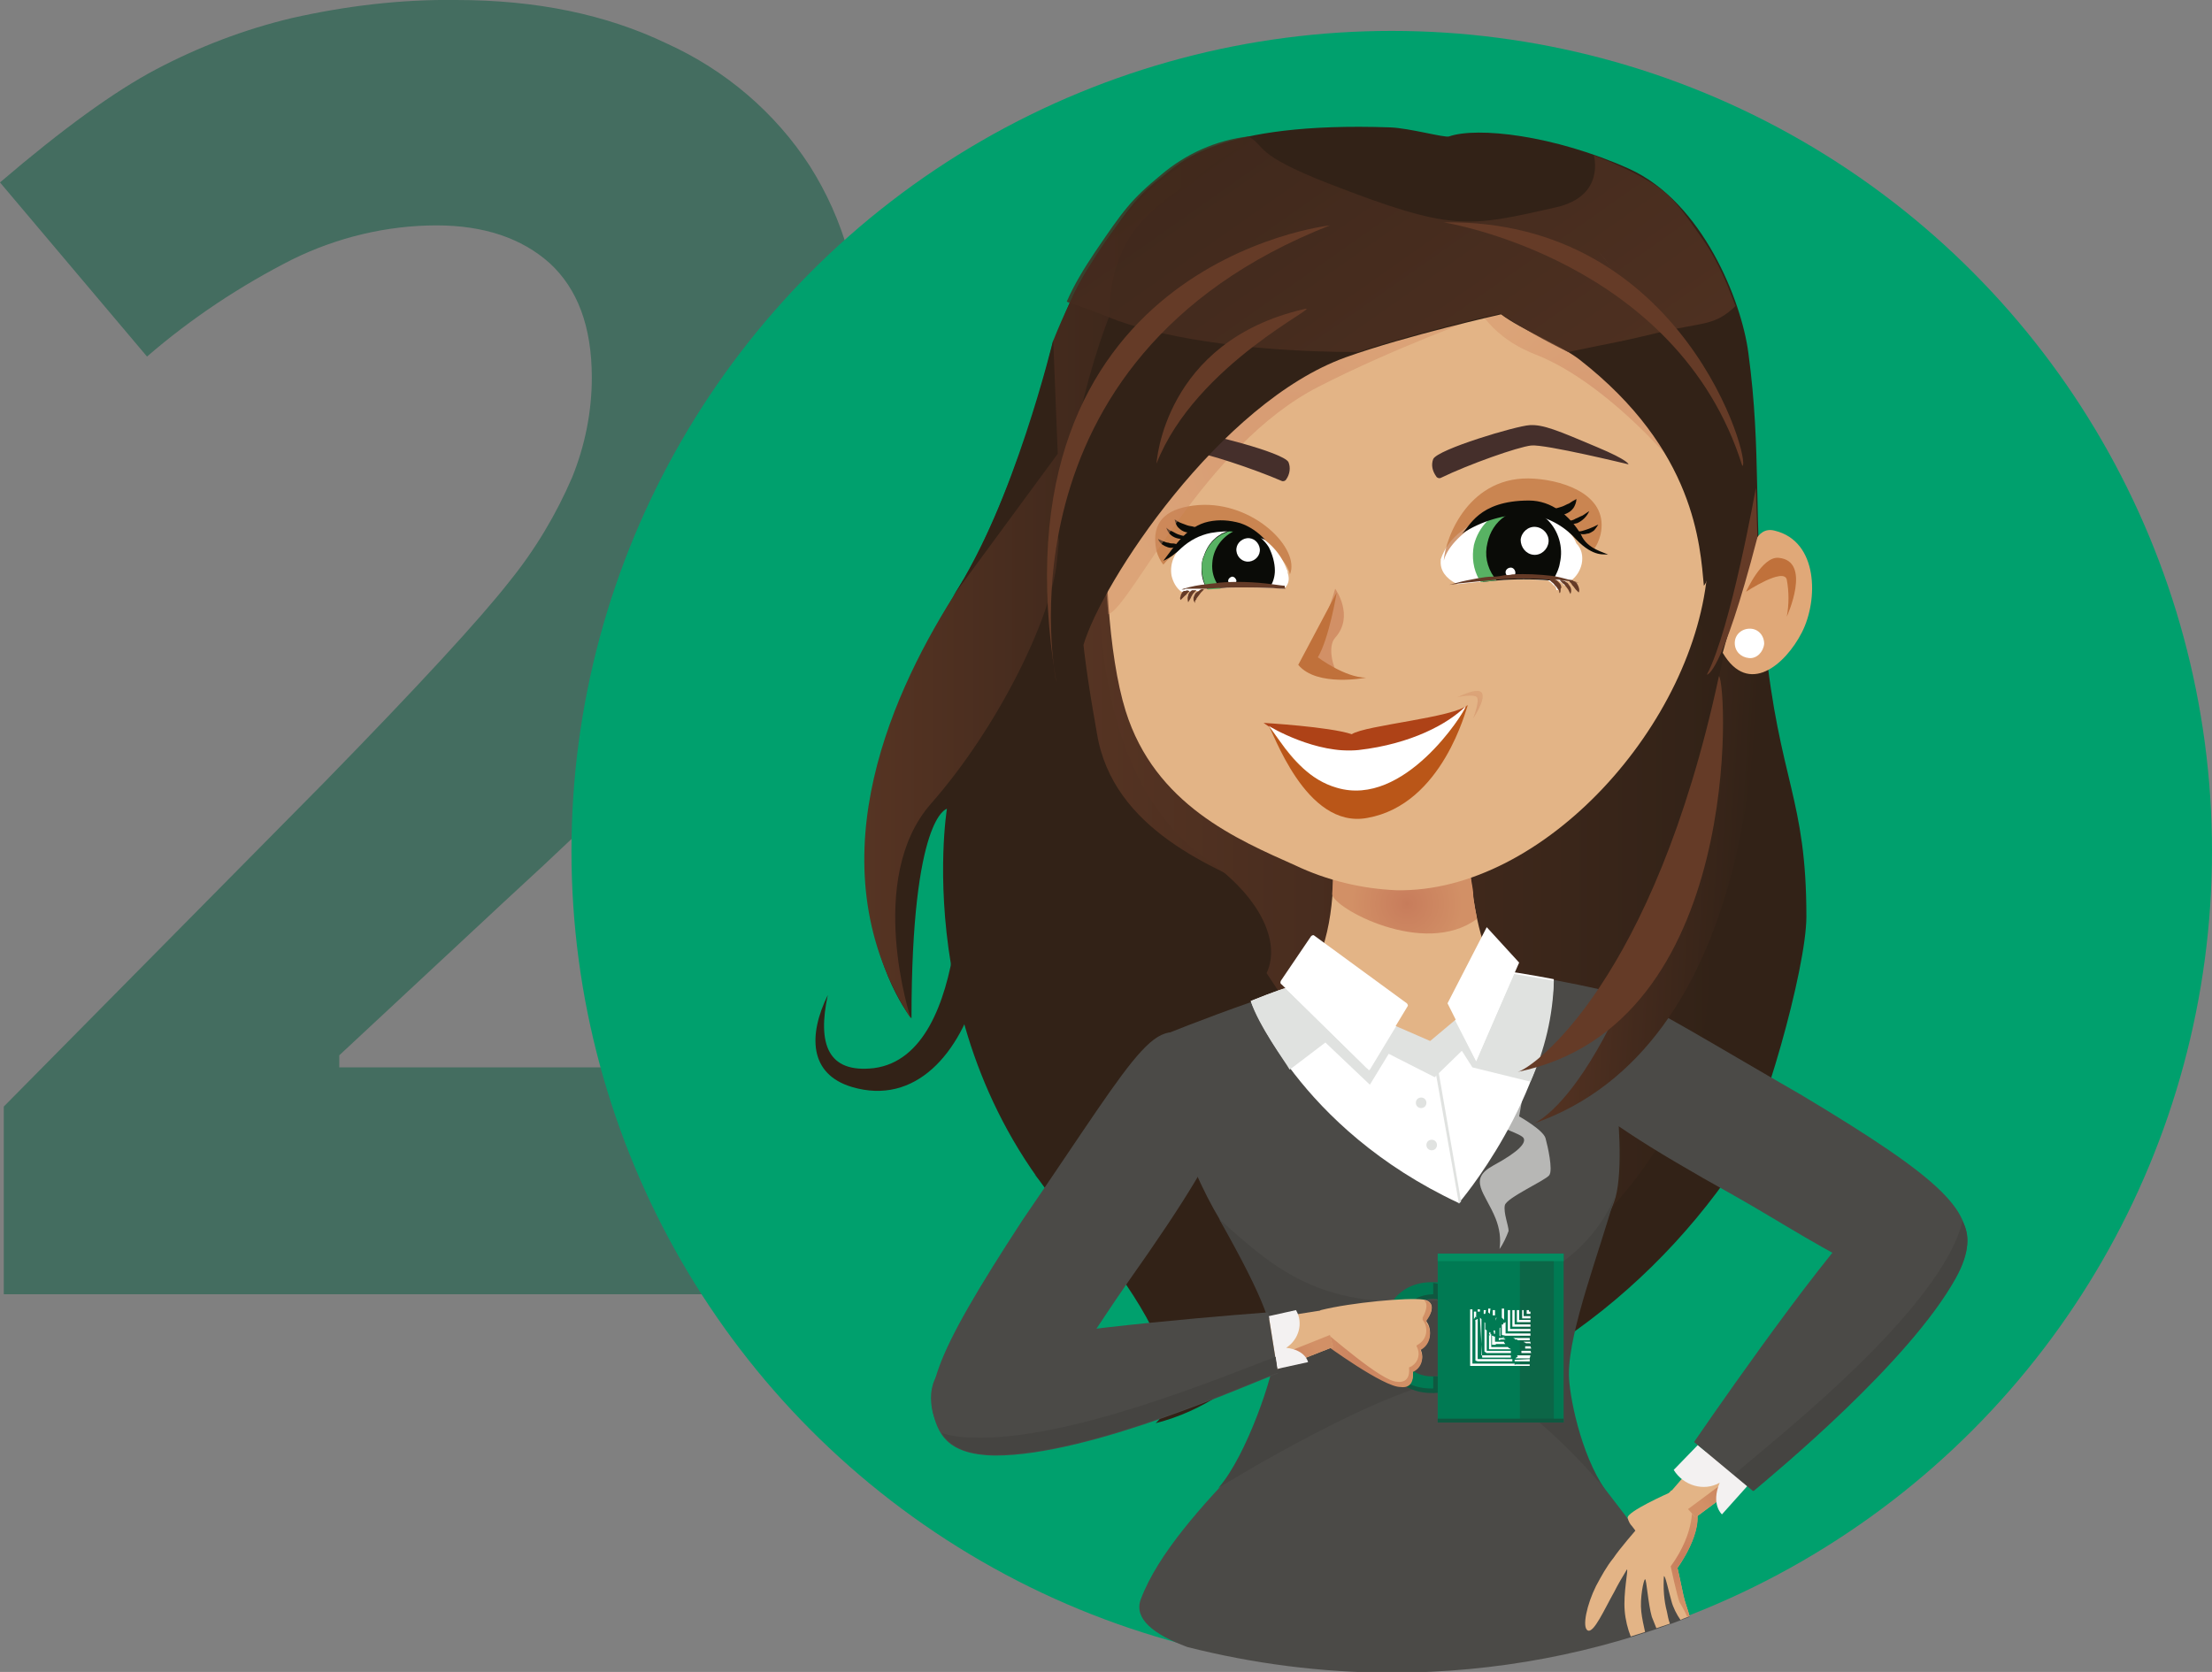 <?xml version="1.0" encoding="utf-8"?>
<!-- Generator: Adobe Illustrator 22.0.1, SVG Export Plug-In . SVG Version: 6.00 Build 0)  -->
<svg version="1.1" id="Capa_1" xmlns="http://www.w3.org/2000/svg" xmlns:xlink="http://www.w3.org/1999/xlink" x="0px" y="0px"
	 viewBox="0 0 293.4 221.8" style="enable-background:new 0 0 293.4 221.8;" xml:space="preserve">
<rect x="0" y="0" width="293.4" height="221.8" fill="#808080" stroke="none"/>
<style type="text/css">
	.st0{opacity:0.47;fill:#00583D;enable-background:new    ;}
	.st1{fill:#00A06D;}
	.st2{fill:#322217;}
	.st3{fill:url(#SVGID_1_);}
	.st4{fill:url(#SVGID_2_);}
	.st5{fill:url(#SVGID_3_);}
	.st6{fill:#4B4A47;}
	.st7{fill:#454441;}
	.st8{opacity:0.6;fill:#FFFFFF;enable-background:new    ;}
	.st9{fill:#007A53;}
	.st10{fill:#0F5840;}
	.st11{fill:#0C6647;}
	.st12{fill:#048D61;}
	.st13{fill:#FFFFFF;}
	.st14{fill:#E3B486;}
	.st15{fill:url(#SVGID_4_);}
	.st16{fill:url(#SVGID_5_);}
	.st17{fill:url(#SVGID_6_);}
	.st18{fill:url(#SVGID_7_);}
	.st19{fill:#F3F1F1;}
	.st20{fill:#E0E2E0;}
	.st21{fill:url(#SVGID_8_);}
	.st22{fill:#AE4217;}
	.st23{fill:#BA5618;}
	.st24{opacity:0.45;fill:url(#SVGID_9_);enable-background:new    ;}
	.st25{fill:url(#SVGID_10_);}
	.st26{fill:#C0713B;}
	.st27{opacity:0.7;fill:#C0713B;enable-background:new    ;}
	.st28{fill:#0A0B07;}
	.st29{fill:#58B263;}
	.st30{fill:#653B27;}
	.st31{opacity:0.45;fill:url(#SVGID_11_);enable-background:new    ;}
	.st32{opacity:0.45;fill:url(#SVGID_12_);enable-background:new    ;}
	.st33{fill:#452F2B;}
	.st34{opacity:0.8;fill:url(#SVGID_13_);enable-background:new    ;}
	.st35{fill:url(#SVGID_14_);}
	.st36{fill:#E0A878;}
</style>
<path class="st0" d="M118.8,171.7H0.5v-24.9l42.5-43C55.5,91,63.7,82.1,67.6,77.1c3.4-4.2,6.2-8.9,8.3-13.8
	c1.7-4.2,2.6-8.7,2.6-13.2c0-6.8-1.9-11.8-5.6-15.2c-3.7-3.3-8.7-5-15-5c-6.6,0-13.2,1.6-19.1,4.5c-6.9,3.5-13.4,7.8-19.3,12.9
	L0,24.2c8.3-7.1,15.2-12.1,20.7-15c5.7-3,11.7-5.3,18-6.8C45.8,0.8,53.1-0.1,60.5,0c10.6,0,19.9,1.9,28,5.8
	c7.7,3.5,14.3,9.1,18.9,16.2c4.5,7.1,6.9,15.4,6.7,23.9c0.1,7.5-1.3,15-4.1,22c-3.2,7.6-7.5,14.7-12.7,21
	c-5.7,7.2-15.9,17.4-30.4,30.7L45,140v1.6h73.8V171.7z"/>
<circle class="st1" cx="184.6" cy="112.9" r="108.8"/>
<title>Icono2</title>
<path class="st2" d="M137.2,155.8c0,0,24.8,24.7,16.1,33c3.1-0.8,6-2.1,8.7-3.9c3.1-2.3,3.5-6.7,3.5-6.7L137.2,155.8z"/>
<path class="st2" d="M139.4,60.3l-5.3,7.6c-33,43.7-13.2,67.2-13.2,67.2c0-26.9,4.7-27.8,4.7-27.8s-5.8,35.4,21.8,59.8
	s46.5,19.4,58.1,11.8c9.8-6.3,18.2-14.6,24.7-24.2c3.5-5.4,9.4-26.2,9.4-33.1c0-15.8-3.6-17.9-5.5-36.6c-1.6-16.8-0.4-24.9-2.2-38.2
	c-0.9-6.9-6.1-20-15.8-24.4c-10-4.5-20.2-5.6-23.9-4.3c-0.6,0.2-5.2-1.1-7.8-1.2c-22.9-0.8-28,4.8-30.3,6.6
	c-3.2,2.4-4.7,4.3-10.1,12.6c-2.1,3.5-3.6,7.3-4.6,11.3"/>
<linearGradient id="SVGID_1_" gradientUnits="userSpaceOnUse" x1="144.709" y1="353.747" x2="226.507" y2="353.747" gradientTransform="matrix(1 0 0 -0.99 -1.7 426.54)">
	<stop  offset="0" style="stop-color:#563423"/>
	<stop  offset="0.48" style="stop-color:#432A1D"/>
	<stop  offset="1" style="stop-color:#322217"/>
</linearGradient>
<path class="st3" d="M215.4,40.3c10,22.3,9.8,27.5,9.1,37.4c-1.6,21.3-19.5,45-40,44.5c-5.4-0.2-10.6-1.4-15.6-3.5
	c-7.9-3.5-21.3-8.6-23.4-21.4c-1.4-8-3.7-20.9-1.6-33C147.3,44.1,204,14.9,215.4,40.3z"/>
<linearGradient id="SVGID_2_" gradientUnits="userSpaceOnUse" x1="146.955" y1="309.605" x2="229.72" y2="309.605" gradientTransform="matrix(1 0 0 -1 -1.2 430.01)">
	<stop  offset="0" style="stop-color:#563423"/>
	<stop  offset="0.48" style="stop-color:#432A1D"/>
	<stop  offset="1" style="stop-color:#322217"/>
</linearGradient>
<path class="st4" d="M197.4,173.5c0,0,32.2-17.4,29-48.3s2.1-39,2.1-39l-6-6.7l-76.2-12.2c0,0-4.8,33.8,13.9,46.8
	c6.7,4.7,9.8,10.7,7.8,15"/>
<path class="st2" d="M109.8,132c-1.4,6.5,0,10.4,6.1,9.7c13.3-1.7,11.4-31.3,11.5-31.3c0.7,0,3.9,14.4,2.4,20.3
	c-2.4,9.1-8.4,16-16.8,13.5C107.3,142.5,107.2,137.3,109.8,132z"/>
<linearGradient id="SVGID_3_" gradientUnits="userSpaceOnUse" x1="115.938" y1="353.543" x2="170.28" y2="353.543" gradientTransform="matrix(1 0 0 -1 -1.2 430.01)">
	<stop  offset="0" style="stop-color:#563423"/>
	<stop  offset="0.48" style="stop-color:#432A1D"/>
	<stop  offset="1" style="stop-color:#322217"/>
</linearGradient>
<path class="st5" d="M169.1,17.9c0,0-17.9-1.6-29.4,27.3c0,0-4.5,20-13.3,34s-18.3,36.2-5.6,55.9c0,0-6.1-18.5,2.7-28.5
	s16-24.6,16.7-32.2S144.9,24,169.1,17.9z"/>
<path class="st2" d="M139.7,45.1c0,0-5.3,22-13.3,34l13.9-18.9L139.7,45.1z"/>
<path class="st6" d="M212.4,131.3c0,0-17.7-4.1-27-3.5c-9.3,0.6-31.3,9.6-31.3,9.6c2.6,28.3,21.1,37.5,21.1,43.2
	s-19.3,19.3-23.9,31.6c-0.9,2.5,1.6,4.6,6.2,6.3c8.7,2.2,17.8,3.4,27.1,3.4c13.9,0,27.2-2.6,39.5-7.4c-4-10.4-22.3-28.2-22.3-34.8
	c0-5.9,10.4-13.6,12.5-20.9C216.2,151.4,212.4,131.3,212.4,131.3z"/>
<path class="st7" d="M212.9,197.6c-3.3-4.8-4.8-12.7-4.8-15.3c0-5.9,4.1-16.3,6.1-23.6c0,0-3.8,11.2-18.7,13.3
	c-19,2.7-25.3-2.6-33.8-10.3c6.2,11,7.3,14.5,7.3,18.2c0,2.2-3.6,13.2-7.4,17.5c0,0,23.1-14.3,32.2-14.5
	C199.1,182.8,209.3,193.1,212.9,197.6z"/>
<path class="st8" d="M198.9,165.7c0.2-1.4,0-2.7-0.5-4c-1.4-3.5-3.8-5.2-0.3-7.1s4.3-3,4-3.6s-3.4-1.4-3.8-2.1s2-2.6,2.2-3.8
	c0.4-2,0.5-4,0.4-6c0,0,1.3,4.8,1.1,6.1s-0.5,2.9-0.5,2.9s3.2,1.8,3.5,2.9s1,4.2,0.5,4.9s-5.7,3-5.9,4s0.5,2.7,0.5,3.4
	C199.8,164.1,199.4,165,198.9,165.7z"/>
<path class="st9" d="M191.2,182.5c-0.4,0.1-0.8,0.1-1.2,0.1c-3,0-4.6-2.3-4.6-5.2s1.6-5.1,4.6-5.1c0.4,0,0.8,0,1.2,0.1v-2.2
	c-0.4-0.1-0.9-0.1-1.3-0.1c-4.3,0-6.6,3.3-6.6,7.3s2.3,7.3,6.6,7.3c0.4,0,0.9,0,1.3-0.1V182.5z"/>
<path class="st10" d="M183.3,177.2c0,0.1,0,0.2,0,0.3c0,4,2.3,7.3,6.6,7.3c0.4,0,0.9,0,1.3-0.1v-0.6c-0.4,0.1-0.9,0.1-1.3,0.1
	C185.6,184.2,183.4,181.1,183.3,177.2z"/>
<path class="st10" d="M185.4,176.9c0,0.1,0,0.2,0,0.3c0.1-2.7,1.7-4.9,4.6-4.9c0.4,0,0.8,0,1.2,0.1v-0.6c-0.4-0.1-0.8-0.1-1.2-0.1
	C187,171.8,185.4,174.1,185.4,176.9z"/>
<rect x="190.7" y="166.3" class="st9" width="16.7" height="22.4"/>
<rect x="201.6" y="166.3" class="st11" width="4.5" height="22.4"/>
<rect x="190.7" y="166.3" class="st12" width="16.7" height="1"/>
<rect x="190.7" y="188.2" class="st10" width="16.7" height="0.5"/>
<path class="st13" d="M201,181l0.1,0.1h0.1l0,0L201,181l-0.1,0.1V181v-0.1h-5.6v-7.2H195v7.5h7.9V181L201,181L201,181z"/>
<path class="st13" d="M200.9,180.4v0.1v0.1l0,0h2v-0.3L200.9,180.4L200.9,180.4z"/>
<path class="st13" d="M195.7,175.2C195.7,175.2,195.7,175.2,195.7,175.2c0.1-0.1,0.1-0.1,0.1-0.1l0,0h0l0,0l0,0l0,0l0,0l0,0l0,0v0.3
	l0,0L195.7,175.2z"/>
<path class="st13" d="M195.7,174.7L195.7,174.7L195.7,174.7h0.1l0,0l0.1-0.1l0,0h-0.1L195.7,174.7L195.7,174.7L195.7,174.7
	L195.7,174.7L195.7,174.7L195.7,174.7L195.7,174.7L195.7,174.7L195.7,174.7L195.7,174.7L195.7,174.7L195.7,174.7l0.1-0.2l0,0v-0.1
	l0,0l0,0l0,0V174h-0.3v1l0,0L195.7,174.7z"/>
<path class="st13" d="M196,180.6h4.6v-0.1c0,0,0-0.1,0-0.1s0-0.1,0-0.1H196v-5.3l0,0h-0.1l-0.1,0.1c0,0,0,0-0.1,0l0,0v5.4L196,180.6
	z"/>
<path class="st13" d="M196.6,180.1h3.8c0,0,0,0,0-0.1c0,0,0-0.1,0-0.1c0,0,0-0.1,0-0.1h-3.9V175l0,0l-0.1-0.1l-0.1-0.1 M196.3,174.9
	L196.3,174.9v5.1V174.9z"/>
<path class="st13" d="M196.3,174L196.3,174L196.3,174L196.3,174L196.3,174L196.3,174L196.3,174L196.3,174L196.3,174L196.3,174
	L196.3,174v-0.3H196v0.3H196.3z"/>
<path class="st13" d="M203,179.8h-1.8c0,0,0,0,0.1,0.1c0,0,0,0.1,0,0.1c-0.1,0-0.1,0.1-0.2,0.1c0,0,0,0-0.1,0.1h1.9L203,179.8z"/>
<path class="st13" d="M197,174.3L197,174.3L197,174.3L197,174.3L197,174.3L197,174.3L197,174.3L197,174.3
	C197,174.2,197,174.2,197,174.3L197,174.3l0.1-0.5h-0.3v0.5l0,0L197,174.3z"/>
<path class="st13" d="M203,179.2h-1.2l0,0c0,0,0,0.1,0,0.1c0,0,0,0.1,0,0.1v0.1h1.3L203,179.2z"/>
<path class="st13" d="M197.2,174.3L197.2,174.3L197.2,174.3L197.2,174.3C197.2,174.3,197.1,174.3,197.2,174.3z"/>
<path class="st13" d="M197.2,179.5h3.2c0,0,0,0,0-0.1c0,0,0-0.1,0-0.1v-0.1h-3.2v-2.7l0,0l0,0l-0.1-0.1h-0.1c0,0,0,0,0-0.1l0,0
	c0,0,0,0,0-0.1v-0.1c0,0,0-0.1,0-0.1s0,0,0-0.1c0-0.1,0-0.1,0-0.2c0,0,0,0,0-0.1l0,0c0,0,0-0.1,0-0.1c0,0-0.1-0.1-0.1-0.1
	s0-0.1,0-0.1v4L197.2,179.5z"/>
<path class="st13" d="M197.5,176.9l0.1,0.2v0.1l-0.1-0.1v1.9h2.9c0,0-0.1-0.1-0.1-0.1c-0.1,0-0.1,0-0.2-0.1c0,0-0.1-0.1-0.1-0.1
	h-2.2V177h-0.1l0,0v-0.1v-0.1l-0.1-0.1L197.5,176.9L197.5,176.9L197.5,176.9L197.5,176.9L197.5,176.9L197.5,176.9z"/>
<path class="st13" d="M197.6,174.3L197.6,174.3L197.6,174.3L197.6,174.3L197.6,174.3L197.6,174.3L197.6,174.3L197.6,174.3
	L197.6,174.3L197.6,174.3L197.6,174.3L197.6,174.3L197.6,174.3L197.6,174.3l0.1-0.7h-0.3v0.5l0,0L197.6,174.3z"/>
<path class="st13" d="M203,178.6h-0.7c0,0.1,0,0.1,0,0.2c0,0,0,0.1,0,0.1h0.8L203,178.6z"/>
<path class="st13" d="M203,178.3V178h-1.2h0.1h0.1h0.1c0,0,0.1,0.1,0.1,0.1s0.1,0,0.1,0s0.1,0.1,0.1,0.1h0.5L203,178.3z"/>
<path class="st13" d="M198.4,178.3h1.3c0,0-0.1,0-0.1-0.1l-0.1-0.1c0,0,0-0.1,0-0.1V178h-1.2v-0.7h-0.2c0,0,0-0.1-0.1-0.1h-0.1v1.2
	H198.4z"/>
<path class="st13" d="M198.4,175.2L198.4,175.2l0.1-0.4l0,0c0,0-0.1,0-0.1,0.1l0,0l0,0v0.1l0,0l0,0l0,0l0,0l0,0l0,0l0,0l0,0
	C198.4,175,198.4,175.2,198.4,175.2z"/>
<path class="st13" d="M198.2,174.5L198.2,174.5L198.2,174.5h0.1l0,0l0,0l0,0l0,0l0,0l0,0l0,0l0,0l0,0l0,0l0,0l0,0v-0.7H198v0.7l0,0
	L198.2,174.5z"/>
<path class="st13" d="M198.2,177L198.2,177L198.2,177L198.2,177c0.1-0.1,0.1-0.1,0.1-0.1v-0.4l0,0l0,0l0,0h-0.1h-0.1L198.2,177
	L198.2,177C198.2,177,198.2,177,198.2,177z"/>
<path class="st13" d="M200.7,177.5L200.7,177.5l0.2,0.1l0.1,0.1h0.1h0.1c0,0,0.1,0,0.1,0.1h1.6v-0.3L200.7,177.5
	C200.8,177.5,200.7,177.5,200.7,177.5z"/>
<path class="st13" d="M199.1,177.7h0.6c0,0-0.1-0.1-0.1-0.1s-0.1,0-0.1,0l-0.1-0.1c-0.1,0-0.1,0-0.2,0l0,0h-0.1h-0.1H199l0,0h-0.2
	l0,0l0,0l0,0v0.3L199.1,177.7z"/>
<path class="st13" d="M200.2,177.5C200.2,177.5,200.2,177.5,200.2,177.5L200.2,177.5L200.2,177.5z"/>
<path class="st13" d="M199.4,177.5L199.4,177.5L199.4,177.5L199.4,177.5l0.2-0.1h-0.3L199.4,177.5z"/>
<path class="st13" d="M198.9,177.2L198.9,177.2L198.9,177.2l0.1,0.1v0.1l0,0h0.1h0.1h0.1h0.1H199V176l0,0l0,0l0,0l0,0l0,0l0,0l0,0
	l0,0l0,0v0.1l0,0l-0.1,0.1l0,0v0.8l0,0L198.9,177.2z"/>
<path class="st13" d="M198.8,175.5L198.8,175.5L198.8,175.5C198.8,175.5,198.9,175.5,198.8,175.5
	C198.7,175.4,198.8,175.5,198.8,175.5L198.8,175.5L198.8,175.5L198.8,175.5L198.8,175.5L198.8,175.5L198.8,175.5L198.8,175.5
	L198.8,175.5c0-0.1,0-0.1,0-0.1l0,0l0,0l0,0l0,0l0,0l0,0l0,0l0,0l0,0l0,0l0,0l0,0l0,0l0,0l0,0l0,0v-1.1l0,0v0.8l0,0l0,0l0,0l0,0l0,0
	l0,0l0,0h0.1l0,0l0,0l0,0l0,0l0,0l0,0l0,0l0,0h-0.1l0,0l0,0v0.9l0,0V175.5z"/>
<path class="st13" d="M199.7,177.2h3.3v-0.3h-3.3v-1.5l0,0c0,0-0.1,0-0.1,0.1h-0.1h-0.1v0.2l0,0l0,0l0,0l0,0l0,0l0,0l0,0l0,0
	c0,0,0,0-0.1,0h-0.1v1.4L199.7,177.2z"/>
<path class="st13" d="M199.4,175L199.4,175L199.4,175C199.4,175,199.4,175,199.4,175L199.4,175L199.4,175L199.4,175L199.4,175
	C199.4,175.1,199.4,175.1,199.4,175l0.1,0.1v-1.5h-0.3v1.3v-0.1L199.4,175z"/>
<path class="st13" d="M199.6,175.4L199.6,175.4L199.6,175.4L199.6,175.4L199.6,175.4L199.6,175.4L199.6,175.4L199.6,175.4
	L199.6,175.4L199.6,175.4L199.6,175.4L199.6,175.4z"/>
<polygon class="st13" points="200.3,176.3 200.3,173.8 200,173.8 200,176.3 200,176.6 200.3,176.6 203,176.6 203,176.3 "/>
<polygon class="st13" points="200.9,176 203,176 203,175.7 200.9,175.7 200.9,173.8 200.6,173.8 200.6,175.7 200.6,176 "/>
<polygon class="st13" points="201.5,175.4 203,175.4 203,175.1 201.5,175.1 201.5,173.8 201.2,173.8 201.2,175.1 201.2,175.4 "/>
<polygon class="st13" points="202.1,174.9 203,174.9 203,174.6 202.1,174.6 202.1,173.8 201.9,173.8 201.9,174.6 201.9,174.9 "/>
<polygon class="st13" points="202.8,174.3 203,174.3 203,174 202.8,174 202.8,173.8 202.5,173.8 202.5,174 202.5,174.3 "/>
<path class="st13" d="M198.4,174.8L198.4,174.8z"/>
<path class="st10" d="M190.7,172.4v-2.1l-0.6-0.1v1.6C190.1,171.8,190.5,172.3,190.7,172.4z"/>
<path class="st10" d="M190.1,184.8v-2.2h0.6v1.6C190.7,184.2,190.3,184.8,190.1,184.8z"/>
<path class="st14" d="M188.8,172.4c-2-0.3-9.6,0.4-13.6,1.4c-2.7,2.4,0.5,4.3,0.5,4.3s7.9,5.8,10.1,5.7c0,0,1.8,0.4,1.6-1.9v-0.1
	c1-0.4,1.5-1.6,1.1-2.6c0-0.1-0.1-0.2-0.1-0.3l0,0c1.2-0.6,1.6-2.1,1-3.3c-0.1-0.1-0.1-0.2-0.2-0.3c0-0.1,0-0.2,0-0.3
	C189.7,174.6,190.7,172.7,188.8,172.4z"/>
<radialGradient id="SVGID_4_" cx="181.65" cy="239.546" r="6.91" gradientTransform="matrix(1 5.000000e-02 5.000000e-02 -1 -11.8 408.86)" gradientUnits="userSpaceOnUse">
	<stop  offset="0" style="stop-color:#C77C5B"/>
	<stop  offset="0.14" style="stop-color:#C97F5D"/>
	<stop  offset="1" style="stop-color:#D29066"/>
</radialGradient>
<path class="st15" d="M188.9,172.5c0.7,0.6,0,1.9-0.2,2.3v0.3c0.8,1,0.6,2.5-0.5,3.2c-0.1,0.1-0.2,0.1-0.3,0.2v0.1
	c0.5,0.9,0.3,2-0.6,2.6c-0.1,0.1-0.2,0.1-0.4,0.2v0.1c0.2,2.2-1.6,1.8-1.6,1.8c-2,0-8.9-6.1-11.1-7.9c-0.6,1.3,1.5,2.9,1.5,2.9
	s7.9,5.8,10.1,5.7c0,0,1.8,0.4,1.6-1.9v-0.1c1-0.4,1.5-1.6,1.1-2.6c0-0.1-0.1-0.2-0.1-0.3v0c1.2-0.6,1.6-2.1,1-3.3
	c-0.1-0.1-0.1-0.2-0.2-0.3c0-0.1,0-0.2,0-0.3C189.7,174.6,190.6,172.8,188.9,172.5z"/>
<polygon class="st14" points="160.3,176.2 175.5,173.8 176.8,178.7 161.1,184.9 "/>
<radialGradient id="SVGID_5_" cx="168.78" cy="235.796" r="6.28" gradientTransform="matrix(1 5.000000e-02 5.000000e-02 -1 -11.8 408.86)" gradientUnits="userSpaceOnUse">
	<stop  offset="0" style="stop-color:#C77C5B"/>
	<stop  offset="0.14" style="stop-color:#C97F5D"/>
	<stop  offset="1" style="stop-color:#D29066"/>
</radialGradient>
<polygon class="st16" points="160.9,183.3 161.1,184.9 176.8,178.7 176.4,177.1 "/>
<path class="st14" d="M221.5,198c0,0-5.9,2.6-5.6,3.4c0.1,0.4,0.3,0.8,0.6,1.1l0.6,0.8L221.5,198z"/>
<path class="st14" d="M224.9,199.9l-3.2-2.2c0,0-6.1,6.6-7.7,9c-0.9,1.1-1.6,2.4-2.3,3.7c-1.2,2.4-1.9,5.5-1.1,5.9
	c0.8,0.4,2.2-2.8,3.5-5.1c0.5-1,1.1-2,1.7-3c0.2,0-0.5,3.1-0.3,5.5c0.1,1.2,0.4,2.4,0.8,3.4c0.6-0.2,1.3-0.4,1.9-0.6
	c-0.2-0.9-0.4-1.8-0.5-2.7c-0.2-1.8,0.3-4.2,0.5-4.3c0.2,0,0.4,3.3,0.9,5c0.2,0.5,0.4,1,0.6,1.5c0.6-0.2,1.2-0.4,1.8-0.6
	c-0.2-0.5-0.3-1.1-0.4-1.6c-0.4-1.5-0.5-3.1-0.4-4.7c0.2-0.1,0.6,1.9,1,3.3c0.2,0.8,0.7,1.8,1.2,2.5c0.4-0.2,0.8-0.3,1.2-0.5
	c-0.2-0.8-0.6-1.8-0.8-2.7c-0.3-1.5-0.8-3.7-0.8-3.7S226.1,203.1,224.9,199.9z"/>
<radialGradient id="SVGID_6_" cx="223.43" cy="207.033" r="5.405" gradientUnits="userSpaceOnUse">
	<stop  offset="0" style="stop-color:#C77C5B"/>
	<stop  offset="0.14" style="stop-color:#C97F5D"/>
	<stop  offset="1" style="stop-color:#D29066"/>
</radialGradient>
<path class="st17" d="M224.9,199.9l-0.5-0.3c0,0,0.6,3.5-2.8,8.2c0,0,0.9,4.2,1.2,4.8c0.2,0.3,0.7,1.2,1,1.9c0.1,0,0.2-0.1,0.3-0.1
	c-0.2-0.8-0.6-1.8-0.8-2.7c-0.3-1.5-0.8-3.7-0.8-3.7S226.2,203,224.9,199.9z"/>
<polygon class="st14" points="231.1,186.9 221.6,197.9 224.9,201.3 237.7,191.8 "/>
<radialGradient id="SVGID_7_" cx="230.78" cy="233.92" r="6.12" gradientTransform="matrix(1 0 0 -1 0 430)" gradientUnits="userSpaceOnUse">
	<stop  offset="0" style="stop-color:#C77C5B"/>
	<stop  offset="0.14" style="stop-color:#C97F5D"/>
	<stop  offset="1" style="stop-color:#D29066"/>
</radialGradient>
<polygon class="st18" points="236.4,190.9 237.7,191.8 224.9,201.3 223.9,200.2 "/>
<path class="st19" d="M168.3,174.6l1.1,7l4.1-0.9c0,0-0.3-1.6-2.9-1.9c1.7-1.1,2.3-3.3,1.3-5L168.3,174.6z"/>
<path class="st19" d="M225.2,191.7l6.6,5.4l-3.4,3.8c0,0-1.5-1.3-0.3-4.2c-2.1,1.2-4.8,0.4-6.1-1.7L225.2,191.7z"/>
<path class="st6" d="M239,145.3c18.5,11.1,23.4,15.6,21.4,21.2c-3.4,10-18.3-1.1-30.4-7.9c-23.7-13.2-25.5-16.6-22.4-23.6
	C210.9,127.7,213.8,130.8,239,145.3z"/>
<path class="st6" d="M135.6,161.9c-11.8,18.1-14.3,24.3-10.1,28.6c7.4,7.5,16.1-9,24.1-20.4c15.7-22.2,15.8-26.1,9.9-31.1
	C153.3,133.7,152.1,137.8,135.6,161.9z"/>
<path class="st6" d="M132,193.1c12.7,0,33.6-9.5,37.5-10.9l-1.3-8.1c0,0-28.6,2.1-37.9,4.6c-6.6,1.8-7.3,5.4-6.6,8.6
	C124.4,189.9,125.3,193,132,193.1z"/>
<path class="st6" d="M259.3,169.6c-6.2,11.1-23.6,25.5-26.8,28.2l-7.8-6.5c0,0,16-23.4,22.8-30.2c4.8-4.9,8.3-3.7,10.7-1.5
	C260.3,161.5,262.6,163.8,259.3,169.6z"/>
<path class="st7" d="M128.8,190.7c-1.3,0-2.7-0.2-3.9-0.6c1,1.6,2.9,2.9,7.1,2.9c12.7,0,33.6-9.5,37.5-10.9l-0.3-2.1
	C162.5,182.5,141.6,191.3,128.8,190.7z"/>
<path class="st7" d="M258.9,165.7c0.6-1.2,1.1-2.4,1.4-3.7c0.9,1.7,1.1,4-0.9,7.6c-6.2,11.1-23.6,25.5-26.8,28.2l-2.6-2.2
	C235.4,191,253.1,177.1,258.9,165.7z"/>
<path class="st13" d="M165.9,132.8c0,0,6.2,16.8,27.6,26.8c0,0,11.9-13.8,12.6-29.7c0,0-13.9-2.8-19.9-1.8
	C177.6,127.8,165.9,132.8,165.9,132.8z"/>
<path class="st20" d="M165.9,132.8c0,0,4.2-1.7,4.6-1.7l11,10.8c0,0.1,0.1,0.1,0.2,0c0,0,0,0,0,0l5.2-8.6l2.8,4.8l2.2-4.9l3.9,7.6
	l5-11.6l5.3,0.9c-0.1,4.6-1.2,9.2-3.1,13.4l-7.7-1.9l-1.4-2.2l-3.6,3.5l-6.1-3.1l-2.5,4.1l-5.9-5.6l-4.6,3.5c-0.1,0.1-0.2,0.1-0.2,0
	C170.5,140.9,166.9,136,165.9,132.8z"/>
<path class="st20" d="M193.5,159.7l0.3-0.3l-3.8-21.9l-0.2,0.5l-0.2-0.4l3.9,22L193.5,159.7z"/>
<path class="st20" d="M189.2,146.3c0,0.4-0.3,0.7-0.7,0.7s-0.7-0.3-0.7-0.7c0-0.4,0.3-0.7,0.7-0.7c0,0,0,0,0,0
	C188.9,145.6,189.2,145.9,189.2,146.3L189.2,146.3z"/>
<path class="st20" d="M190.6,151.9c0,0.4-0.3,0.7-0.7,0.7s-0.7-0.3-0.7-0.7c0-0.4,0.3-0.7,0.7-0.7c0,0,0,0,0,0
	C190.3,151.2,190.6,151.5,190.6,151.9L190.6,151.9z"/>
<path class="st14" d="M175.5,102.8c0,0,4.4,18.6-2.6,28l16.8,7.3l10.6-8.9c0,0-5.5,2.4-6-25.9L175.5,102.8z"/>
<path class="st13" d="M169.9,130.1l4-5.9c0.1-0.1,0.3-0.2,0.4-0.1c0,0,0,0,0,0l12.3,9c0.1,0.1,0.2,0.3,0.1,0.4l-4.9,8.1
	c-0.1,0.2-0.3,0.2-0.4,0.1c0,0,0,0-0.1,0L170,130.6C169.8,130.5,169.8,130.3,169.9,130.1C169.9,130.1,169.9,130.1,169.9,130.1z"/>
<polygon class="st13" points="192,133.1 195.8,140.7 201.5,127.7 197.2,123 "/>
<radialGradient id="SVGID_8_" cx="133.331" cy="348.933" r="7.36" gradientTransform="matrix(1 6.000000e-02 6.000000e-02 -1 32.35 460.82)" gradientUnits="userSpaceOnUse">
	<stop  offset="0" style="stop-color:#C77C5B"/>
	<stop  offset="0.14" style="stop-color:#C97F5D"/>
	<stop  offset="1" style="stop-color:#D29066"/>
</radialGradient>
<path class="st21" d="M195.4,118.4c0-0.3-0.3-1.8-0.3-2c-2.8,0.7-5.6,1.2-8.5,1.6c-3.3,0-6.6-0.5-9.8-1.4c0,0.7-0.1,1.9-0.1,2
	c0,1.8,12.2,8.5,19.2,3.3C195.7,120.7,195.4,119.4,195.4,118.4z"/>
<path class="st14" d="M216.2,39.9c9.6,21.4,11,26,10.3,35.5c-1.5,20.4-21.7,43.1-41.3,42.7c-4.6-0.2-9.2-1.3-13.4-3.3
	c-7.6-3.4-18.6-8-22.5-20.5c-2.3-7.4-3-20-2.4-31.7C149.7,1.3,205.3,15.6,216.2,39.9z"/>
<path class="st22" d="M194.7,93.5c-1.8,1.7-13.6,2.7-15.4,3.9c-3-1-11.7-1.5-11.7-1.5c3.6,2.6,8,3.9,12.4,3.7
	C189.9,98.7,194.4,93.8,194.7,93.5z"/>
<path class="st13" d="M180.2,99.5c-5.6,0.6-11.8-3.1-11.9-3.2c1,1.2,4.6,7.5,9.6,8.5c9.5,1.9,16.9-11.3,16.5-11.1
	C192.1,96,187.2,98.7,180.2,99.5z"/>
<path class="st23" d="M194.6,93.6c-0.1,0.1-0.1,0.1-0.2,0.2c-0.2,0.7-8.1,13.4-17.1,10.7c-3.5-1-5.9-3.8-7.5-6.1
	c-0.8-1.1-1.5-2.1-1.6-2.2c0.6,0.5,4.9,13.9,13.2,12.3c10-1.8,13.1-14.6,13.3-15C194.7,93.6,194.6,93.6,194.6,93.6z"/>
<radialGradient id="SVGID_9_" cx="202.654" cy="314.891" r="1.74" gradientTransform="matrix(0.989 -0.146 -0.146 -0.989 40.712 434.696)" gradientUnits="userSpaceOnUse">
	<stop  offset="0" style="stop-color:#C77C5B"/>
	<stop  offset="0.14" style="stop-color:#C97F5D"/>
	<stop  offset="1" style="stop-color:#D29066"/>
</radialGradient>
<path class="st24" d="M193.3,92.5c0,0,2.9-1.5,3.3-0.5s-1.2,3.3-1.2,3.3s0.9-2.3,0.5-2.8S193.3,92.5,193.3,92.5z"/>
<radialGradient id="SVGID_10_" cx="-6760.738" cy="1280.451" r="57.86" gradientTransform="matrix(0.99 -0.26 -0.18 -1.1 7117.25 -188.58)" gradientUnits="userSpaceOnUse">
	<stop  offset="0" style="stop-color:#C77C5B"/>
	<stop  offset="0.14" style="stop-color:#C97F5D"/>
	<stop  offset="1" style="stop-color:#D29066"/>
</radialGradient>
<path class="st25" d="M177.1,78.1c0,0,2.6,3.6,0,6.5c-1.1,1.2-0.2,4.1,0.3,4.8s-4.3-2.2-3.6-3.4C175.2,83.5,176.3,80.9,177.1,78.1z"
	/>
<path class="st26" d="M177.3,78.6c0,0-1,6.1-2.5,8.6c0,0,3.6,2.7,6.4,2.7c0,0-6.5,1.3-9-1.7L177.3,78.6z"/>
<path class="st13" d="M209.8,74.8c-0.2,0.9-0.7,1.7-1.4,2.2l0,0c0,0-0.1,0.1-0.1,0.1l-0.2,0.1c-0.1-0.1-0.1-0.1-0.2-0.2h-0.4
	c0.2,0.1,0.3,0.2,0.4,0.4l0,0l-0.4,0.3l0,0c-0.1-0.1-0.2-0.3-0.4-0.4l-0.4-0.3c-0.2,0-0.3,0-0.5,0c0.1,0.1,0.2,0.1,0.2,0.2
	c0.2,0.2,0.3,0.4,0.3,0.7c0,0.1,0,0.2,0,0.3c-0.1,0.1-0.2,0.1-0.2,0.1c-0.1-0.1-0.1-0.2-0.1-0.3c-0.1-0.2-0.2-0.3-0.4-0.4
	c-0.1-0.2-0.3-0.3-0.4-0.4l-0.3-0.2c-2.3-0.2-4.7-0.2-7,0l-1.9,0.2c-0.1,0-0.1,0-0.2,0c-0.9,0.1-1.9,0.2-2.9,0.3
	c-0.1,0-0.1-0.1-0.2-0.1l0,0c-1.3-0.7-2.1-1.7-2-3l0,0c0,0,0-0.1,0-0.2c0.5-1.5,1.5-2.8,2.7-3.7l0,0c2.4-2,6-3.6,8.5-3.1h0.1
	c1.5,0.3,2.9,0.9,4.1,1.8c0,0,0.1,0.1,0.1,0.1h0.1c0.5,0.4,1,0.8,1.4,1.3c0,0,0,0.1,0.1,0.1c0.4,0.4,0.7,0.9,0.9,1.4
	C209.8,72.8,210,73.8,209.8,74.8z"/>
<path class="st27" d="M211.2,72.9l0.1,0.1c0.5-0.6,0.8-1.3,1-2.1c1.1-5-4.4-7.1-8.8-7.4c-8.6-0.6-11.8,7.8-12,10.9
	c0.8-3.4,7.4-7.6,11.4-7S210.5,72.2,211.2,72.9z"/>
<path class="st28" d="M206.9,74.7c-0.1,0.7-0.4,1.3-0.7,1.9c0,0.1-0.1,0.2-0.1,0.2c0,0.1-0.1,0.1-0.1,0.2h-0.4c-2.3-0.2-4.7-0.2-7,0
	l-1.9,0.2l-0.2-0.3c-1.5-2.5-1-5.6,1-7.7c0.1-0.1,0.2-0.2,0.3-0.3c0.1-0.1,0.3-0.2,0.4-0.3c0.2-0.2,0.5-0.3,0.8-0.5l0.7-0.3l0,0l0,0
	c0.4-0.1,0.8-0.2,1.2-0.3c0.6-0.1,1.2-0.1,1.8,0.1c1,0.2,1.9,0.7,2.6,1.4C206.7,70.4,207.4,72.6,206.9,74.7z"/>
<path class="st28" d="M205.1,67.7c0.4-0.1,0.8-0.1,1.1-0.2c0.3-0.1,0.7-0.2,1-0.3c0.3-0.1,0.6-0.3,0.9-0.4c0.3-0.2,0.6-0.4,1-0.6
	c0,0.4-0.2,0.9-0.4,1.2c-0.3,0.4-0.6,0.6-1.1,0.8c-0.4,0.2-0.9,0.2-1.3,0.2c-0.2,0-0.4-0.1-0.6-0.2C205.4,68,205.2,67.9,205.1,67.7z
	"/>
<path class="st28" d="M206.9,69.2c0.4,0,0.7,0,1.1-0.1c0.3,0,0.7-0.1,1-0.3c0.3-0.1,0.6-0.3,0.9-0.4c0.3-0.2,0.6-0.4,0.9-0.6
	c-0.3,0.7-0.9,1.3-1.6,1.6c-0.4,0.1-0.8,0.2-1.2,0.2C207.6,69.5,207.2,69.4,206.9,69.2z"/>
<path class="st28" d="M208.5,70.5c0.3,0,0.6,0,0.9,0c0.3,0,0.6-0.1,0.9-0.2c0.3-0.1,0.6-0.2,0.8-0.3c0.3-0.1,0.6-0.3,0.9-0.4
	c-0.2,0.3-0.4,0.6-0.6,0.8c-0.3,0.2-0.6,0.4-0.9,0.4c-0.3,0.1-0.7,0.1-1,0C209.1,70.8,208.7,70.7,208.5,70.5z"/>
<path class="st29" d="M199.6,68.5c-1.2,0.8-2,2.1-2.3,3.5c-0.4,1.6-0.1,3.2,0.9,4.6c0.1,0.1,0.2,0.3,0.3,0.4l-1.9,0.2
	c-0.1,0-0.1,0-0.2,0l-0.2-0.3c-0.8-1.4-1-3-0.7-4.6c0.3-1.2,0.9-2.3,1.8-3.2c0.1-0.1,0.2-0.2,0.3-0.3c0.1-0.1,0.3-0.2,0.4-0.3
	c0.2-0.2,0.5-0.3,0.8-0.5l0.7-0.3l0,0c0.8-0.3,1.7-0.3,2.6-0.2C201.3,67.6,200.4,67.9,199.6,68.5z"/>
<path class="st28" d="M193.9,70.8c1-0.8,2.1-4.4,8.9-4.4c3,0,5.4,2,6.9,4.5c0.8,2,3.3,2.4,3.6,2.7c-0.4-0.2-1.8,0.5-4.3-2.1
	c-1.6-1.8-3.9-3-6.3-3.3C199.6,68.2,196.5,69.1,193.9,70.8z"/>
<path class="st30" d="M207,78.2c0,0.2,0,0.3-0.1,0.5c-0.1-0.1-0.1-0.2-0.1-0.3s-0.1-0.2-0.2-0.3c-0.1-0.2-0.2-0.3-0.4-0.5
	c-0.1-0.2-0.3-0.3-0.4-0.4l-0.3-0.3c-0.1,0-0.1-0.1-0.2-0.2c0.3-0.1,0.5,0,0.8,0.1l0,0c0.1,0.1,0.3,0.1,0.4,0.2
	c0.1,0.1,0.2,0.2,0.3,0.3c0.2,0.2,0.3,0.4,0.3,0.7C207,78,207,78.1,207,78.2z"/>
<path class="st30" d="M208.3,78.8l-0.3-0.6l-0.3-0.4l0,0c-0.1-0.1-0.2-0.3-0.4-0.4l-0.3-0.3l-0.1-0.1c0.2,0,0.5,0,0.7,0.1l0.1,0.1
	l0,0c0.2,0.1,0.3,0.2,0.4,0.4l0,0C208.4,77.9,208.5,78.4,208.3,78.8z"/>
<path class="st30" d="M209.4,78.6c-0.1-0.1-0.3-0.3-0.4-0.4l-0.3-0.4c-0.1-0.1-0.2-0.2-0.3-0.4c0,0-0.1-0.1-0.1-0.1
	c-0.1-0.1-0.1-0.1-0.2-0.2l-0.1-0.1c0.2-0.1,0.4-0.1,0.6,0l0,0c0.1,0.1,0.2,0.1,0.3,0.2c0.1,0,0.1,0.1,0.2,0.1
	c0.1,0.2,0.2,0.3,0.3,0.6C209.5,78.2,209.5,78.4,209.4,78.6z"/>
<path class="st13" d="M199.7,75.9c0-0.3,0.3-0.6,0.7-0.6c0.3,0,0.6,0.3,0.6,0.7c0,0.3-0.3,0.6-0.7,0.6
	C199.9,76.5,199.7,76.2,199.7,75.9C199.7,75.9,199.7,75.9,199.7,75.9z"/>
<path class="st13" d="M201.7,71.6c0.1-1,1-1.8,2-1.7c1,0.1,1.8,1,1.7,2c-0.1,1-1,1.8-2,1.7C202.4,73.5,201.7,72.6,201.7,71.6
	C201.7,71.6,201.7,71.6,201.7,71.6z"/>
<path class="st30" d="M209.4,77.3c-0.2,0-0.4-0.1-0.7-0.1l-0.5-0.1l-0.8-0.1c-0.2,0-0.4,0-0.6-0.1c-0.2,0-0.3,0-0.5,0h-0.4h-0.4
	c-2.3-0.2-4.7-0.2-7,0l-1.9,0.2c-0.1,0-0.1,0-0.2,0c-0.9,0.1-1.9,0.2-2.9,0.3c-0.4,0.1-0.8,0.1-1.3,0.2c0,0,0.4-0.1,1.1-0.3l0,0
	c0.7-0.2,1.7-0.4,2.8-0.6h0.1c0.5-0.1,1.1-0.2,1.8-0.2s1.1-0.1,1.6-0.2c0.3,0,0.6,0,1-0.1c1.8-0.1,3.6,0,5.3,0.2
	c0.7,0.1,1.5,0.3,2.2,0.5C208.7,77.1,209,77.2,209.4,77.3z"/>
<path class="st27" d="M154.4,74.8l-0.1,0.1c-0.4-0.5-0.7-1.1-0.9-1.8c-0.9-4.3,1.8-5.8,5.6-6.1c7.3-0.5,13.5,5.8,12.1,9.2
	c-0.6-2.9-6.2-6.5-9.6-6S154.9,74.2,154.4,74.8z"/>
<path class="st13" d="M170.3,78.1L170.3,78.1c-0.6,0-1.2-0.1-1.8-0.1c-2.2-0.1-4.5-0.1-6.7,0l-1.7,0.1l0,0c-0.2,0-0.4,0-0.5,0
	c-0.1,0-0.1,0-0.2,0c-0.1,0.1-0.2,0.2-0.3,0.3c-0.1,0.2-0.2,0.4-0.2,0.6c-0.1,0.1-0.2,0.3-0.3,0.4l-0.1,0.2c0,0-0.1-0.1-0.2-0.1
	c0,0,0-0.1,0-0.1c0-0.2,0.1-0.4,0.2-0.6c0.1-0.2,0.3-0.3,0.5-0.4l0,0h-0.2c0,0-0.1,0-0.1,0h-0.2l-0.3,0.3c-0.1,0.1-0.2,0.2-0.3,0.4
	c0,0.1-0.1,0.1-0.1,0.2l-0.3-0.2c0-0.1,0.1-0.1,0.1-0.2c0.1-0.2,0.3-0.3,0.4-0.4l0,0c0,0,0,0,0.1,0H158l0,0c-0.1,0-0.2,0-0.4,0
	l-0.3,0.3h-0.1c-0.1-0.1-0.2-0.2-0.3-0.3l0,0c0,0,0,0-0.1,0c0,0,0,0-0.1,0c-0.7-0.5-1.1-1.3-1.3-2.1c-0.3-1.6,0.4-3.2,1.7-4.2
	c0.1-0.1,0.2-0.1,0.3-0.2c1.1-0.9,2.5-1.5,3.9-1.9c1.4-0.3,2.8-0.2,4.1,0.3l0.3,0.1c0.2,0.1,0.4,0.2,0.5,0.2c2.1,1,3.7,2.7,4.5,4.9
	c0.1,0.1,0.1,0.2,0.1,0.3v0.1C171.1,76.9,170.9,77.6,170.3,78.1z"/>
<path class="st28" d="M159.5,70c-0.1,0.1-0.3,0.3-0.4,0.4c-0.2,0.1-0.4,0.2-0.6,0.2c-0.4,0.1-0.8,0.1-1.2,0c-0.4-0.1-0.7-0.3-1-0.6
	c-0.3-0.3-0.4-0.7-0.5-1.1c0.3,0.2,0.6,0.4,0.9,0.5c0.3,0.1,0.5,0.2,0.8,0.3c0.3,0.1,0.6,0.1,0.9,0.2S159.1,69.9,159.5,70z"/>
<path class="st28" d="M158,71.2c-0.3,0.2-0.6,0.3-0.9,0.3c-0.3,0-0.7,0-1-0.1c-0.7-0.2-1.2-0.7-1.4-1.4c0.2,0.2,0.5,0.4,0.8,0.5
	c0.2,0.1,0.5,0.3,0.8,0.4c0.3,0.1,0.6,0.2,0.8,0.2C157.3,71.1,157.6,71.1,158,71.2z"/>
<path class="st28" d="M156.6,72.3c-0.2,0.2-0.5,0.3-0.8,0.3c-0.3,0.1-0.6,0.1-0.9,0c-0.3-0.1-0.5-0.2-0.8-0.4
	c-0.2-0.2-0.4-0.4-0.5-0.7l0.7,0.3c0.2,0.1,0.5,0.2,0.7,0.2c0.2,0.1,0.5,0.1,0.7,0.1L156.6,72.3z"/>
<path class="st28" d="M163.2,80.5c0.1,0,0.2,0.1,0.3,0.1C163.4,80.6,163.3,80.5,163.2,80.5L163.2,80.5z"/>
<path class="st28" d="M169.1,75.7c0,0.7-0.2,1.5-0.6,2.1c0,0.1,0,0.1-0.1,0.1c-2.2-0.1-4.4-0.1-6.6,0.1l-1.7,0.1
	c-0.1-0.1-0.1-0.2-0.2-0.3c-0.4-0.8-0.6-1.7-0.5-2.7c0-0.5,0.1-1,0.3-1.4c0.3-0.9,0.8-1.7,1.5-2.3l0,0c0.2-0.2,0.5-0.4,0.7-0.5
	c0.1-0.1,0.3-0.2,0.4-0.2c0.1-0.1,0.3-0.1,0.4-0.2c0.1,0,0.1-0.1,0.2-0.1l0,0l0.1-0.1c0.2-0.1,0.4-0.1,0.6-0.1c0.2,0,0.4,0,0.6,0
	l0,0c0.1,0,0.2,0,0.3,0c0.5,0,0.9,0.1,1.3,0.3l0.5,0.2c0.3,0.2,0.6,0.4,0.9,0.6c0.4,0.4,0.8,0.8,1.1,1.3
	C168.8,73.6,169.1,74.7,169.1,75.7z"/>
<path class="st29" d="M164.3,70.3c-0.1,0-0.2,0.1-0.3,0.1c-0.1,0-0.3,0.1-0.4,0.1c-1.6,0.8-2.7,2.4-2.8,4.2c-0.1,1.1,0.2,2.1,0.8,3
	c0.1,0.1,0.2,0.3,0.3,0.4l-1.7,0.1l0,0c-0.1-0.1-0.1-0.2-0.2-0.3c-0.4-0.8-0.6-1.7-0.6-2.7c0-0.5,0.1-1,0.3-1.4
	c0.3-0.9,0.8-1.7,1.5-2.3l0,0c0.2-0.2,0.5-0.4,0.7-0.5c0.1-0.1,0.3-0.2,0.4-0.2c0.1-0.1,0.3-0.1,0.4-0.2c0.1,0,0.1-0.1,0.2-0.1
	l0.2-0.1c0.2-0.1,0.4-0.1,0.6-0.1C163.9,70.3,164.1,70.3,164.3,70.3z"/>
<path class="st28" d="M167.8,71.6c-1.2-0.5-2.4-0.8-3.6-1c-1.2-0.2-2.4-0.1-3.6,0.1c-1.5,0.3-2.8,1-3.9,2c-0.7,0.7-1.5,1.3-2.4,1.7
	c1.6-2.1,3.2-4.6,6-5.2c1.4-0.3,2.8-0.2,4.2,0.2C165.7,69.8,166.9,70.6,167.8,71.6z"/>
<path class="st30" d="M159.7,78.2L159.7,78.2c-0.2,0.2-0.3,0.3-0.4,0.4c-0.1,0.1-0.2,0.3-0.3,0.4c-0.1,0.1-0.2,0.3-0.3,0.4
	c0,0.1,0,0.1-0.1,0.2s-0.1,0.2-0.1,0.4c-0.1-0.2-0.2-0.3-0.2-0.5c0,0,0-0.1,0-0.1c0-0.2,0.1-0.4,0.2-0.6c0.1-0.2,0.3-0.3,0.5-0.4
	l0,0l0,0C159.2,78.2,159.4,78.1,159.7,78.2z"/>
<path class="st30" d="M158.7,78.3L158.7,78.3L158.7,78.3l-0.3,0.3c-0.1,0.1-0.2,0.2-0.3,0.4c0,0.1-0.1,0.1-0.1,0.2l-0.1,0.2
	c-0.1,0.2-0.2,0.3-0.3,0.5c-0.1-0.3-0.1-0.7,0-1c0-0.1,0.1-0.1,0.1-0.2c0.1-0.2,0.3-0.3,0.4-0.4l0,0c0,0,0,0,0.1,0l0,0
	C158.4,78.3,158.6,78.3,158.7,78.3z"/>
<path class="st30" d="M157.8,78.4l-0.3,0.3l-0.1,0.1c-0.1,0.1-0.1,0.2-0.2,0.2c-0.1,0.1-0.2,0.2-0.3,0.3c-0.1,0.1-0.2,0.2-0.3,0.3
	c-0.1-0.2-0.1-0.3,0-0.5c0-0.2,0.1-0.3,0.2-0.5l0.2-0.2c0,0,0.1,0,0.1,0l0,0c0,0,0.1,0,0.1,0c0.2-0.1,0.4-0.1,0.5,0V78.4z"/>
<path class="st13" d="M162.9,77.1c0-0.3,0.2-0.5,0.5-0.6c0,0,0,0,0,0c0.3,0,0.5,0.2,0.6,0.5c0,0,0,0,0,0c0,0.3-0.2,0.5-0.5,0.6
	C163.2,77.6,163,77.4,162.9,77.1z"/>
<path class="st13" d="M164,73.1c-0.1-0.9,0.6-1.6,1.4-1.7c0.9-0.1,1.6,0.6,1.7,1.4c0.1,0.9-0.6,1.6-1.4,1.7c0,0,0,0,0,0
	C164.9,74.6,164.1,74,164,73.1z"/>
<path class="st30" d="M170.5,78.1c-0.1,0-0.2,0-0.3,0c-0.6,0-1.2-0.1-1.8-0.1c-2.2-0.1-4.4-0.1-6.7,0l-1.7,0.1l0,0
	c-0.2,0-0.4,0-0.5,0c-0.1,0-0.1,0-0.2,0c-0.1,0-0.3,0-0.4,0l0,0h-0.2c0,0-0.1,0-0.1,0h-0.2c-0.1,0-0.2,0-0.3,0l0,0h-0.2l0,0
	c-0.1,0-0.2,0-0.4,0l0,0c-0.2,0-0.3,0-0.4,0.1l0,0h-0.1H157c-0.1,0-0.3,0-0.3,0c0.1,0,0.2-0.1,0.3-0.1c1-0.3,2-0.5,3.1-0.6l0,0
	c0.6-0.1,1.1-0.1,1.6-0.2c2.3-0.2,4.7-0.1,7,0.2c0.8,0.1,1.4,0.2,1.7,0.2C170.4,77.8,170.4,78,170.5,78.1z"/>
<radialGradient id="SVGID_11_" cx="211.895" cy="376.695" r="14.481" gradientTransform="matrix(1 0 0 -1 -1.2 430.01)" gradientUnits="userSpaceOnUse">
	<stop  offset="0" style="stop-color:#C77C5B"/>
	<stop  offset="0.14" style="stop-color:#C97F5D"/>
	<stop  offset="1" style="stop-color:#D29066"/>
</radialGradient>
<path class="st31" d="M195.5,39.6c0,0,1.3,4.7,8.1,7.4c10.6,4.1,21.7,17.8,22.4,20l-2.6-12.4L195.5,39.6z"/>
<radialGradient id="SVGID_12_" cx="172.505" cy="371.04" r="23.979" gradientTransform="matrix(1 0 0 -1 -1.2 430.01)" gradientUnits="userSpaceOnUse">
	<stop  offset="0" style="stop-color:#C77C5B"/>
	<stop  offset="0.14" style="stop-color:#C97F5D"/>
	<stop  offset="1" style="stop-color:#D29066"/>
</radialGradient>
<path class="st32" d="M196.7,41.9c0,0-12.1,4.4-21.8,9.4c-15.3,7.8-24.8,29.1-27.9,30.2l-1.2-13.9l44.9-31L196.7,41.9z"/>
<path class="st33" d="M191.1,63.4c-0.2,0.1-0.5,0-0.6-0.2c-0.5-0.7-0.7-1.5-0.4-2.3c0.6-1.3,11-4.4,12.8-4.5s3.7,0.7,8.9,2.9
	c4.3,1.8,4.2,2.3,4.2,2.3s-11.1-2.7-12.9-2.5S194.8,61.6,191.1,63.4z"/>
<path class="st33" d="M170,63.8c0.2,0.1,0.5,0,0.6-0.2c0.5-0.7,0.6-1.6,0.3-2.3c-0.7-1.3-11.1-3.9-12.9-4s-3.7,0.8-8.8,3.3
	c-4.2,2-4.1,2.4-4.1,2.4s11-3.2,12.8-3.1S166.3,62.2,170,63.8z"/>
<path class="st2" d="M226,77.7c-0.5-5.3-1.1-18-16.5-30c-2.6-2-7.6-3.9-10.4-6c0,0-12.5,2.8-20.6,5.7c-16.7,6-32.4,29.9-34.8,38.2
	c0,0-3.9-15.8-3.8-17.1c0.4-0.5,0.7-0.9,1.1-1.4c5.2-6.5,6.5-16.1,6.2-24.9V42c-0.1-3.2,0.5-6.3,1.9-9.2c2.9-6,10.9-9.8,15.7-12.3
	c1.1-0.5,7.3-1.2,8.4-1.5c0,0,20.6-3.3,28.7,3.8c1.6,0.6,3,1.6,4.1,2.8c3.2,4,9,11.4,14.1,18.4S228.7,74.7,226,77.7z"/>
<linearGradient id="SVGID_13_" gradientUnits="userSpaceOnUse" x1="204.547" y1="366.199" x2="129.937" y2="472.159" gradientTransform="matrix(1 0 0 -1 -1.2 430.01)">
	<stop  offset="0" style="stop-color:#563423"/>
	<stop  offset="0.48" style="stop-color:#432A1D"/>
	<stop  offset="1" style="stop-color:#322217"/>
</linearGradient>
<path class="st34" d="M230.2,40.6c-2.8,2.7-4.3,2.1-10.1,3.5c-6.3,1.5-4,0.9-12.1,2.6c-3.1-1.5-6.1-3.2-9-5.1c0,0-10.1,2.2-18.9,5.1
	c-15.4,0-27.1-2.2-33-4.6c-4.2-1.7-5.4-1.9-5.6-2.1c1-2.3,2.3-4.4,3.7-6.5c3.8-5.6,4.8-7,8.8-10.3c3.3-2.8,7.3-4.6,11.6-5.1
	c2.4,1.4,0.6,2.3,10.5,6.2c16.5,6.4,18.4,5.9,30.3,3.2c6.6-1.5,5-6.9,5-6.9c2.6,1,5.1,2.1,7.4,3.5c2.8,1.6,4.1,3.4,7.5,8.3
	c1.1,1.7,2,3.5,2.8,5.4L230.2,40.6z"/>
<linearGradient id="SVGID_14_" gradientUnits="userSpaceOnUse" x1="151.991" y1="352.522" x2="178.201" y2="352.522" gradientTransform="matrix(1 6.000000e-02 6.000000e-02 -1 32.35 460.82)">
	<stop  offset="0" style="stop-color:#563423"/>
	<stop  offset="0.48" style="stop-color:#432A1D"/>
	<stop  offset="1" style="stop-color:#322217"/>
</linearGradient>
<path class="st35" d="M228.6,87c-10.6,53.3-23.4,61.4-25.3,62.1c29.9-10.3,29.5-54.7,29.7-59.3C231.6,89.8,230,89,228.6,87z"/>
<path class="st30" d="M228,89.7c-8.7,40.5-24.6,52-26.7,52.5C231.4,136.1,229.1,90.5,228,89.7z"/>
<path class="st30" d="M191.5,29.5c0,0,31,4.9,39.6,32.3C232.4,61.6,223.5,29,191.5,29.5z"/>
<path class="st30" d="M176.4,29.9c0,0-45.5,5-36.3,60.6C140.1,90.5,131.2,47.7,176.4,29.9z"/>
<path class="st30" d="M173,41c2.8-0.7-14.4,7.2-19.6,20.5C153.4,61.5,154.3,45.3,173,41z"/>
<path class="st36" d="M232.2,73.5c0,0,0.6-3.8,3.2-3.1c5.8,1.4,5.8,9.2,3.6,13.5s-7.1,8.5-10.5,2.7L232.2,73.5z"/>
<path class="st26" d="M235.9,74c4.5,0.4,1.1,7.8,1.1,7.8c0.3-1.6,0.3-3.3,0-4.9c-0.4-1.7-5.4,1.6-5.4,1.6S233.7,73.8,235.9,74z"/>
<path class="st13" d="M234,85.4c0-1.1-0.8-2-1.9-2c-1.1,0-2,0.8-2,1.9c0,1.1,0.8,1.9,1.9,2C233,87.4,233.9,86.5,234,85.4
	C234,85.4,234,85.4,234,85.4z"/>
<path class="st30" d="M232.9,64.7c0,0-3.3,18.7-6.5,24.8c0,0,1.9,0.3,6.7-18.2L232.9,64.7z"/>
</svg>
